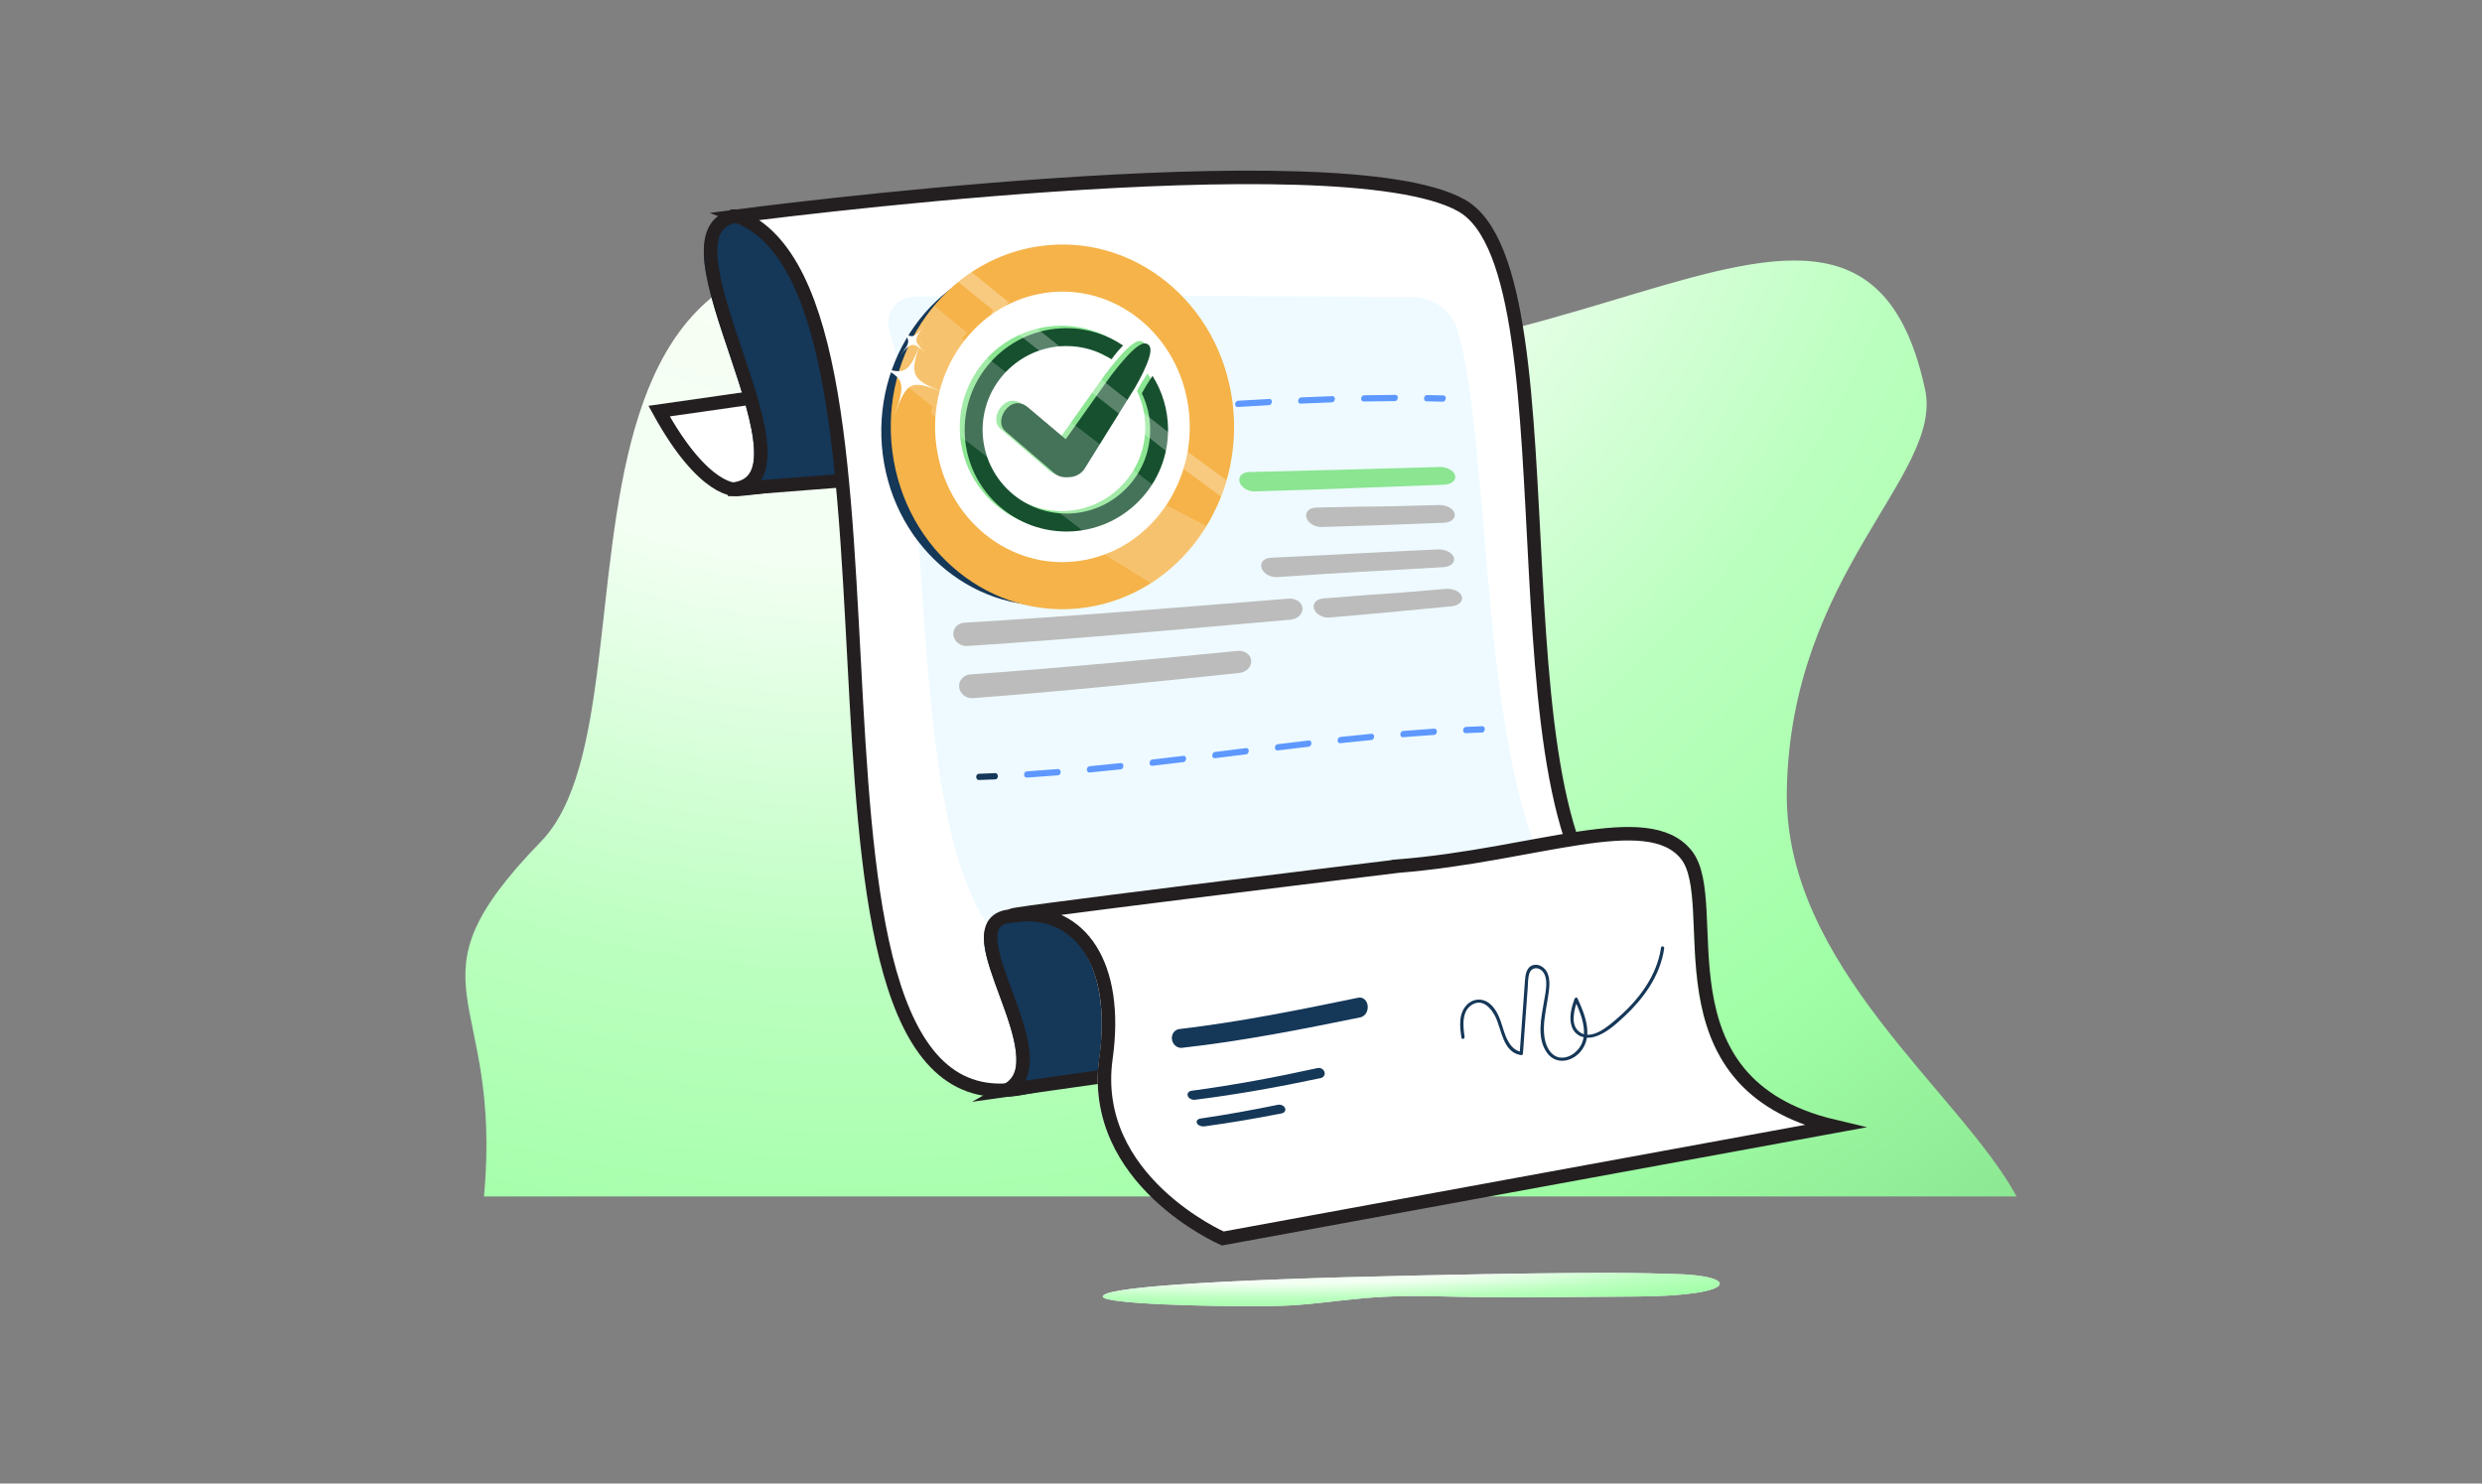 <svg width="368" height="220" viewBox="0 0 368 220" fill="none" xmlns="http://www.w3.org/2000/svg">
<rect x="0" y="0" width="368" height="220" fill="#808080" stroke="none"/>
<path d="M248.147 188.915C258.114 189.133 257.896 192.168 242.753 192.264C232.464 192.329 222.535 192.488 212.666 192.227C201.014 191.918 196.937 193.58 188.334 193.681C178.964 193.791 163.523 193.355 163.5 192.269C163.473 190.984 178.362 189.822 209.072 189.167C239.783 188.512 243.474 188.814 248.145 188.916L248.147 188.915Z" fill="#EEF1F7"/>
<path d="M248.147 188.915C258.114 189.133 257.896 192.168 242.753 192.264C232.464 192.329 222.535 192.488 212.666 192.227C201.014 191.918 196.937 193.58 188.334 193.681C178.964 193.791 163.523 193.355 163.5 192.269C163.473 190.984 178.362 189.822 209.072 189.167C239.783 188.512 243.474 188.814 248.145 188.916L248.147 188.915Z" fill="url(#paint0_radial_17066_3339)"/>
<path d="M71.757 177.429H299C290.563 161.906 264.536 143.222 264.925 117.374C265.413 85.012 288.145 70.461 285.431 57.783C274.942 8.81 223.213 72.32 161.249 46.701C69.588 8.806 100.894 103.487 80.233 124.767C59.284 146.345 74.613 146.692 71.757 177.429Z" fill="url(#paint1_radial_17066_3339)"/>
<path d="M222.414 75.631C220.453 78.021 218.375 80.684 217.657 83.588C217.501 84.217 217.358 84.854 217.219 85.49C218.643 83.832 220.561 82.609 222.905 81.98C223.695 81.769 224.496 81.659 225.301 81.595C225.187 81.29 225.062 80.972 224.918 80.608C224.173 78.718 223.348 77.094 222.414 75.631Z" fill="#1F7499"/>
<path d="M225.564 96.16C225.323 99.123 225.394 102.015 225.717 104.835L208.246 105.807C209.012 104.814 209.765 103.814 210.484 102.808C212.375 100.164 213.863 97.246 214.993 94.204C215.254 93.5 215.48 92.786 215.686 92.066C215.759 91.98 215.811 91.874 215.834 91.738C215.876 91.472 215.931 91.213 215.987 90.958C216.021 90.829 216.054 90.699 216.088 90.57C217.378 85.659 221.376 83.289 225.816 83.037C226.259 84.406 226.311 85.175 226.332 86.877C226.372 89.958 225.812 93.093 225.563 96.161L225.564 96.16Z" fill="#1F7499"/>
<path d="M214.907 89.768C214.746 90.299 214.618 90.85 214.523 91.416C213.7 94.461 212.28 97.425 210.669 100.086C209.694 101.695 208.545 103.184 207.375 104.658C207.984 101.202 207.089 97.467 205.189 94.388C204.443 93.179 203.465 92.118 202.395 91.188C200.817 89.824 198.841 89.015 197.453 87.416C194.405 83.909 197.708 79.789 199.335 76.57C199.728 75.794 198.489 75.258 198.097 76.032C196.705 78.785 194.708 81.305 194.916 84.543C195.17 88.572 198.825 90.039 201.552 92.249C205.493 95.44 207.226 101.239 205.605 105.956L194.319 106.584C189.776 100.649 187.091 93.596 187.302 86.703C187.886 67.623 198.133 63.284 206.918 60.412C211.073 64.001 215.265 67.553 219.108 71.488C220.017 72.42 220.844 73.388 221.603 74.438C220.14 76.212 218.752 78.116 217.67 80.037C216.017 82.972 215.565 86.499 214.907 89.77V89.768Z" fill="#1F7499"/>
<path d="M108.332 72.715C108.332 72.715 103.521 73.439 96.726 61.09L121.073 57.608L122.244 70.184C122.244 70.184 117.104 71.93 108.332 72.715Z" fill="white"/>
<path d="M109.331 72.591C109.331 72.591 104.519 73.315 97.724 60.965L122.071 57.484L123.243 70.06C123.243 70.06 118.103 71.806 109.331 72.591Z" stroke="#231F20" stroke-width="2" stroke-miterlimit="10"/>
<path d="M108.291 32.174C94.536 33.774 122.537 72.408 106.912 72.715L203.177 65.244L171.368 32.292L108.292 32.173L108.291 32.174Z" fill="#153758"/>
<path d="M109.288 32.05C95.534 33.65 123.535 72.284 107.91 72.591L204.173 65.12L172.364 32.168L109.288 32.049V32.05Z" stroke="#231F20" stroke-width="2" stroke-miterlimit="10"/>
<path d="M109.039 31.925C109.039 31.925 198.189 20.136 216.424 30.331C234.66 40.526 218.625 129.575 243.159 137.335C260.643 142.866 171.474 157.032 151.771 161.153C111.307 169.617 139.69 43.616 109.039 31.925Z" fill="white"/>
<path d="M131.879 49.075C131.074 46.605 132.866 44.056 135.467 44.001C151.157 43.672 195.241 43.954 209.481 44.057C212.566 44.079 215.272 46.121 216.129 49.081C221.363 67.174 219.124 115.073 231.307 132.92C239.413 144.796 176.272 139.87 160.811 143.104C131.188 149.299 140.533 75.622 131.879 49.076V49.075Z" fill="#EEFAFF"/>
<path d="M185.514 97.959C185.586 98.86 184.798 99.68 183.753 99.793C170.603 101.174 157.447 102.535 144.243 103.527C143.222 103.604 142.313 102.872 142.212 101.899C142.109 100.926 142.854 100.081 143.876 100.008C157.108 99.077 170.298 97.81 183.484 96.525C184.532 96.421 185.443 97.059 185.515 97.959H185.514Z" fill="#BCBCBC"/>
<path d="M193.114 90.16C193.197 91.017 192.411 91.793 191.359 91.888C175.391 93.291 159.431 94.759 143.419 95.793C142.396 95.861 141.475 95.132 141.358 94.175C141.24 93.219 141.967 92.402 142.991 92.339C159.036 91.389 175.04 90.052 191.049 88.773C192.103 88.686 193.03 89.302 193.113 90.16H193.114Z" fill="#BCBCBC"/>
<path d="M215.739 70.481C215.94 71.205 215.223 71.837 214.148 71.878C200.721 72.362 199.461 72.48 186.031 72.87C185.008 72.901 184.011 72.264 183.788 71.467C183.564 70.672 184.199 70.021 185.22 69.994C198.675 69.666 199.962 69.64 213.416 69.248C214.494 69.214 215.54 69.758 215.739 70.481Z" fill="#8BE591"/>
<path d="M215.67 76.123C215.871 76.847 215.154 77.478 214.079 77.519C200.652 78.004 209.369 77.757 195.94 78.147C194.917 78.178 193.92 77.541 193.697 76.745C193.473 75.949 194.108 75.298 195.129 75.271C208.584 74.943 199.894 75.282 213.348 74.89C214.426 74.857 215.472 75.401 215.672 76.124L215.67 76.123Z" fill="#BCBCBC"/>
<path d="M215.575 82.708C215.776 83.432 215.059 84.064 213.984 84.105C201.3 84.862 201.648 84.746 189.275 85.583C188.252 85.614 187.255 84.977 187.032 84.18C186.808 83.385 187.443 82.734 188.464 82.707C202.341 82.052 202.346 81.967 213.253 81.474C214.331 81.441 215.377 81.984 215.577 82.708H215.575Z" fill="#BCBCBC"/>
<path d="M216.734 88.423C216.976 89.134 216.296 89.805 215.226 89.909C201.849 91.161 210.538 90.415 197.152 91.572C196.133 91.662 195.1 91.083 194.832 90.3C194.563 89.519 195.16 88.832 196.178 88.748C209.592 87.651 200.935 88.486 214.344 87.326C215.418 87.231 216.493 87.715 216.734 88.424V88.423Z" fill="#BCBCBC"/>
<path d="M109.288 32.05C109.288 32.05 198.439 20.261 216.674 30.456C234.909 40.651 218.875 129.7 243.409 137.461C260.893 142.991 171.723 157.158 152.021 161.279C111.557 169.742 139.939 43.742 109.288 32.05Z" stroke="#231F20" stroke-width="2" stroke-miterlimit="10"/>
<path d="M148.531 135.997C139.659 137.315 156.641 157.178 148.345 161.763L175.623 157.903L166.674 134.053L148.531 135.998V135.997Z" fill="#153758"/>
<path d="M149.528 135.873C140.656 137.191 157.638 157.054 149.342 161.639L176.62 157.779L167.671 133.929L149.528 135.874V135.873Z" stroke="#231F20" stroke-width="2" stroke-miterlimit="10"/>
<path d="M206.321 128.558C226.771 126.929 243.276 119.716 249.016 126.86C254.757 134.003 243.68 160.715 270.954 167.158L180.295 183.781C180.295 183.781 160.441 175.144 162.982 157.012C164.915 143.216 159.233 135.035 150.066 135.782C140.898 136.528 206.321 128.56 206.321 128.56V128.558Z" fill="white"/>
<path d="M141.469 62.059C140.491 62.042 140.002 62.032 139.024 62.004C138.81 61.997 138.645 61.788 138.655 61.533C138.665 61.279 138.847 61.077 139.06 61.082C140.038 61.109 140.527 61.119 141.506 61.134C141.72 61.138 141.884 61.348 141.874 61.604C141.863 61.859 141.683 62.063 141.469 62.059Z" fill="#153758"/>
<path d="M206.823 59.482C205.267 59.491 203.713 59.51 202.157 59.537C201.944 59.541 201.789 59.339 201.812 59.083C201.835 58.829 202.027 58.617 202.239 58.613C203.796 58.585 205.352 58.565 206.907 58.555C207.121 58.555 207.274 58.762 207.25 59.018C207.227 59.274 207.035 59.481 206.821 59.482H206.823ZM197.491 59.666C195.936 59.723 194.379 59.785 192.823 59.854C192.61 59.865 192.453 59.665 192.474 59.411C192.494 59.156 192.685 58.94 192.899 58.931C194.456 58.862 196.014 58.799 197.57 58.743C197.784 58.736 197.939 58.938 197.917 59.192C197.896 59.448 197.705 59.66 197.491 59.666ZM188.155 60.087C186.598 60.173 185.041 60.262 183.484 60.353C183.271 60.366 183.112 60.169 183.131 59.914C183.15 59.659 183.338 59.441 183.552 59.428C185.11 59.337 186.668 59.248 188.226 59.163C188.44 59.151 188.596 59.349 188.577 59.604C188.556 59.859 188.368 60.074 188.155 60.086V60.087ZM178.814 60.639C177.257 60.737 175.701 60.835 174.144 60.932C173.93 60.945 173.77 60.749 173.787 60.494C173.803 60.238 173.99 60.019 174.204 60.005C175.762 59.908 177.32 59.811 178.878 59.714C179.092 59.701 179.251 59.898 179.233 60.154C179.215 60.409 179.028 60.627 178.814 60.641V60.639ZM169.474 61.219C167.917 61.311 166.36 61.399 164.803 61.485C164.59 61.496 164.428 61.298 164.442 61.041C164.456 60.785 164.642 60.567 164.856 60.555C166.414 60.469 167.972 60.381 169.53 60.289C169.744 60.276 169.904 60.474 169.888 60.73C169.873 60.986 169.687 61.205 169.474 61.217V61.219ZM160.134 61.719C158.578 61.788 157.022 61.85 155.466 61.905C155.252 61.913 155.088 61.711 155.101 61.454C155.112 61.198 155.297 60.983 155.51 60.976C157.067 60.919 158.625 60.857 160.182 60.789C160.396 60.779 160.558 60.981 160.544 61.237C160.531 61.494 160.347 61.708 160.134 61.719ZM150.799 62.033C149.244 62.061 147.688 62.079 146.133 62.088C145.919 62.088 145.755 61.882 145.765 61.627C145.776 61.371 145.957 61.162 146.171 61.161C147.727 61.152 149.283 61.133 150.839 61.104C151.053 61.1 151.216 61.304 151.205 61.56C151.193 61.817 151.012 62.027 150.798 62.032L150.799 62.033Z" fill="#5E98FF"/>
<path d="M213.93 59.567C212.952 59.538 212.463 59.528 211.485 59.512C211.273 59.508 211.118 59.298 211.142 59.041C211.166 58.785 211.359 58.58 211.572 58.582C212.55 58.597 213.039 58.608 214.019 58.635C214.233 58.641 214.385 58.854 214.361 59.111C214.336 59.368 214.144 59.572 213.93 59.565V59.567Z" fill="#5E98FF"/>
<path d="M147.578 115.571C146.6 115.614 146.112 115.633 145.134 115.667C144.92 115.674 144.744 115.473 144.737 115.219C144.732 114.965 144.9 114.751 145.114 114.745C146.092 114.711 146.581 114.691 147.559 114.646C147.773 114.636 147.949 114.837 147.955 115.091C147.96 115.347 147.792 115.56 147.579 115.571H147.578Z" fill="#153758"/>
<path d="M212.648 108.98C211.096 109.085 209.546 109.199 207.996 109.323C207.783 109.341 207.615 109.148 207.623 108.891C207.629 108.635 207.809 108.413 208.021 108.395C209.573 108.271 211.124 108.156 212.676 108.051C212.889 108.037 213.055 108.235 213.047 108.491C213.04 108.748 212.86 108.966 212.648 108.98ZM203.346 109.737C201.797 109.89 200.248 110.047 198.699 110.212C198.486 110.235 198.318 110.047 198.324 109.79C198.329 109.534 198.505 109.308 198.718 109.285C200.268 109.12 201.819 108.961 203.369 108.81C203.581 108.79 203.749 108.982 203.743 109.237C203.736 109.493 203.56 109.717 203.347 109.737H203.346ZM194.053 110.732C192.505 110.914 190.956 111.098 189.408 111.286C189.196 111.311 189.025 111.126 189.028 110.869C189.03 110.613 189.206 110.384 189.418 110.358C190.967 110.171 192.516 109.985 194.067 109.805C194.279 109.781 194.448 109.969 194.443 110.225C194.439 110.48 194.264 110.708 194.051 110.732H194.053ZM184.765 111.859C183.217 112.052 181.669 112.245 180.121 112.438C179.909 112.465 179.737 112.278 179.737 112.022C179.737 111.767 179.912 111.536 180.124 111.51C181.673 111.317 183.222 111.123 184.771 110.932C184.984 110.905 185.154 111.093 185.153 111.349C185.15 111.604 184.977 111.833 184.765 111.86V111.859ZM175.478 113.011C173.93 113.199 172.383 113.383 170.834 113.564C170.621 113.589 170.447 113.401 170.446 113.144C170.444 112.887 170.615 112.658 170.828 112.634C172.379 112.453 173.928 112.268 175.477 112.081C175.689 112.056 175.862 112.244 175.862 112.499C175.862 112.756 175.691 112.984 175.478 113.011ZM166.186 114.084C164.637 114.247 163.088 114.406 161.538 114.558C161.325 114.578 161.15 114.388 161.146 114.131C161.142 113.874 161.313 113.649 161.525 113.628C163.075 113.476 164.626 113.319 166.176 113.154C166.389 113.131 166.563 113.322 166.565 113.579C166.568 113.836 166.398 114.062 166.185 114.085L166.186 114.084ZM156.888 114.972C155.338 115.096 153.786 115.21 152.235 115.314C152.022 115.328 151.844 115.132 151.839 114.875C151.834 114.619 152.003 114.399 152.215 114.385C153.768 114.281 155.32 114.165 156.872 114.041C157.084 114.024 157.261 114.219 157.265 114.475C157.268 114.732 157.101 114.953 156.888 114.971V114.972Z" fill="#5E98FF"/>
<path d="M219.748 108.627C218.77 108.661 218.281 108.68 217.304 108.723C217.091 108.732 216.925 108.533 216.933 108.274C216.94 108.017 217.121 107.8 217.333 107.79C218.311 107.745 218.8 107.726 219.779 107.691C219.992 107.684 220.157 107.888 220.15 108.147C220.141 108.405 219.962 108.62 219.749 108.626L219.748 108.627Z" fill="#5E98FF"/>
<path d="M196.375 158.959C196.507 159.371 196.26 159.776 195.82 159.871C189.638 161.185 183.438 162.304 177.182 163.084C176.727 163.139 176.246 162.891 176.112 162.523C175.976 162.155 176.237 161.803 176.692 161.746C182.953 160.912 189.158 159.744 195.343 158.385C195.783 158.288 196.244 158.548 196.376 158.959H196.375Z" fill="#153758"/>
<path d="M190.527 164.314C190.684 164.669 190.458 165.02 190.017 165.109C186.219 165.857 182.412 166.505 178.581 167.029C178.128 167.089 177.631 166.885 177.474 166.566C177.316 166.247 177.56 165.929 178.011 165.865C181.842 165.303 185.65 164.617 189.448 163.834C189.888 163.742 190.371 163.959 190.528 164.313L190.527 164.314Z" fill="#153758"/>
<path d="M202.785 149.154C202.873 149.958 202.392 150.719 201.702 150.862C192.92 152.66 184.13 154.397 175.248 155.381C174.546 155.457 173.878 154.913 173.765 154.147C173.651 153.384 174.138 152.686 174.839 152.604C183.748 151.552 192.566 149.779 201.377 147.95C202.069 147.802 202.697 148.347 202.785 149.153V149.154Z" fill="#153758"/>
<path d="M207.318 128.433C227.768 126.804 244.273 119.591 250.013 126.735C255.754 133.878 244.677 160.59 271.951 167.033L181.293 183.656C181.293 183.656 161.438 175.018 163.979 156.887C165.912 143.091 160.23 134.91 151.063 135.656C141.895 136.403 207.318 128.434 207.318 128.434V128.433Z" stroke="#231F20" stroke-width="2" stroke-miterlimit="10"/>
<path d="M130.889 67.419C132.693 81.56 144.946 91.472 158.257 89.557C171.568 87.641 180.897 74.623 179.093 60.482C177.291 46.341 165.037 36.43 151.726 38.345C138.416 40.261 129.086 53.278 130.889 67.419Z" fill="#153758"/>
<path d="M132.303 66.93C134.19 81.729 147.011 92.1 160.941 90.096C174.87 88.091 184.633 74.47 182.746 59.671C180.859 44.874 168.037 34.503 154.107 36.507C140.179 38.511 130.416 52.133 132.303 66.93Z" fill="#F5B349"/>
<path d="M138.816 65.993C140.216 76.969 149.725 84.662 160.058 83.175C170.389 81.688 177.63 71.585 176.231 60.609C174.831 49.632 165.321 41.94 154.989 43.427C144.658 44.914 137.417 55.017 138.816 65.993Z" fill="white"/>
<path d="M170.159 55.368C169.585 56.21 169.045 57.077 168.572 57.974C169.343 59.562 169.786 61.341 169.806 63.226C169.847 66.542 168.592 69.677 166.273 72.05C163.955 74.424 160.851 75.755 157.534 75.795C157.499 75.795 157.464 75.795 157.428 75.795C150.63 75.82 145.051 70.332 144.965 63.523C144.884 56.674 150.388 51.039 157.237 50.954C157.272 50.954 157.308 50.954 157.343 50.954C159.817 50.944 162.131 51.669 164.076 52.919C164.595 52.193 165.17 51.508 165.79 50.868C163.37 49.24 160.457 48.288 157.333 48.303C157.292 48.303 157.247 48.303 157.202 48.303C148.891 48.404 142.208 55.248 142.304 63.558C142.405 71.829 149.173 78.486 157.428 78.456C157.469 78.456 157.514 78.456 157.56 78.456C161.586 78.406 165.351 76.793 168.168 73.91C170.981 71.027 172.503 67.222 172.457 63.195C172.422 60.323 171.58 57.642 170.154 55.373L170.159 55.368Z" fill="#8BE591"/>
<path d="M158.2 70.357C158.003 70.392 157.807 70.412 157.61 70.412C156.844 70.478 156.113 70.266 155.609 69.833L148.317 63.573C147.944 63.251 147.732 62.807 147.712 62.278C147.682 61.542 148.029 60.721 148.619 60.131C148.982 59.763 149.385 59.536 149.808 59.456C150.443 59.335 151.099 59.547 151.703 60.066L157.282 64.778L163.31 56.286C163.325 56.256 167.11 50.908 168.798 50.586C168.975 50.55 169.136 50.561 169.287 50.616C169.524 50.702 169.706 50.893 169.791 51.15C170.28 52.597 167.468 57.269 167.443 57.314L160.074 69.157C159.681 69.772 159.001 70.211 158.205 70.367L158.2 70.357Z" fill="#8BE591"/>
<path d="M170.885 55.731C170.31 56.573 169.771 57.44 169.297 58.337C170.068 59.924 170.512 61.709 170.532 63.588C170.572 66.905 169.318 70.039 166.999 72.413C164.681 74.787 161.576 76.117 158.26 76.158C158.225 76.158 158.19 76.158 158.154 76.158C151.356 76.183 145.777 70.695 145.691 63.886C145.61 57.037 151.114 51.402 157.963 51.316C157.998 51.316 158.033 51.316 158.069 51.316C160.543 51.306 162.856 52.032 164.802 53.282C165.321 52.556 165.895 51.871 166.515 51.231C164.096 49.603 161.183 48.65 158.059 48.666C158.018 48.666 157.973 48.666 157.928 48.666C149.617 48.766 142.934 55.61 143.03 63.921C143.131 72.191 149.899 78.849 158.154 78.819C158.195 78.819 158.24 78.819 158.285 78.819C162.312 78.768 166.077 77.156 168.894 74.273C171.706 71.39 173.228 67.585 173.183 63.558C173.148 60.685 172.306 58.004 170.88 55.736L170.885 55.731Z" fill="#17502F"/>
<path d="M158.93 70.714C158.734 70.75 158.537 70.77 158.341 70.77C157.575 70.835 156.844 70.624 156.34 70.19L149.047 63.931C148.674 63.608 148.463 63.165 148.442 62.636C148.412 61.9 148.76 61.078 149.35 60.489C149.713 60.121 150.116 59.894 150.539 59.813C151.174 59.692 151.829 59.904 152.434 60.423L158.013 65.135L164.041 56.643C164.056 56.613 167.841 51.266 169.529 50.943C169.705 50.908 169.867 50.918 170.018 50.973C170.255 51.059 170.436 51.251 170.522 51.508C171.011 52.954 168.199 57.626 168.173 57.671L160.805 69.515C160.412 70.13 159.732 70.568 158.935 70.725L158.93 70.714Z" fill="#17502F"/>
<path opacity="0.2" d="M138.507 45.361C138.106 45.845 137.714 46.341 137.34 46.861C135.301 49.706 133.881 52.846 133.044 56.095L138.194 60.261L138.092 61.38L164.646 81.877L163.868 82.28L170.604 86.477C173.33 84.754 175.801 82.465 177.84 79.619C178.214 79.099 178.558 78.564 178.89 78.026L172.978 74.939L173.537 73.917L142.592 50.166L143.398 49.315L138.505 45.358L138.507 45.361Z" fill="white"/>
<path opacity="0.3" d="M144.054 40.352C143.377 40.803 142.708 41.289 142.067 41.813L147.33 46.07L146.932 46.349L175.615 69.044L175.533 69.576L181.026 73.627C181.332 72.832 181.595 72.026 181.825 71.212L176.14 67.008L176.173 66.442L149.199 45.116L149.627 44.86L144.053 40.35L144.054 40.352Z" fill="white"/>
<path d="M132.538 61.815C134.459 56.456 134.98 56.209 140.022 58.248C134.978 56.208 134.745 55.655 136.666 50.296C134.745 55.655 134.224 55.902 129.182 53.862C134.226 55.903 134.459 56.456 132.538 61.815Z" fill="white"/>
<path d="M133.376 52.794C135.131 50.66 135.411 50.64 137.421 52.503C135.411 50.639 135.393 50.341 137.147 48.205C135.393 50.341 135.111 50.36 133.102 48.497C135.111 50.361 135.131 50.659 133.376 52.794Z" fill="white"/>
<path d="M217.15 153.75C216.909 152.122 216.66 149.727 218.484 148.868C219.955 148.175 221.13 149.581 221.709 150.758C222.664 152.699 222.82 156.037 225.495 156.462C225.658 156.488 225.79 156.398 225.803 156.228C226.039 152.997 226.274 149.764 226.508 146.533C226.56 145.826 226.528 145.032 226.756 144.351C227.072 143.409 228.111 143.346 228.723 144.059C229.648 145.135 229.151 147.154 228.943 148.4C228.535 150.857 227.78 153.911 229.376 156.123C230.669 157.915 232.984 157.509 234.31 155.98C236.319 153.664 234.996 150.462 233.898 148.052C233.803 147.845 233.516 147.933 233.454 148.11C232.997 149.384 232.569 150.951 233.057 152.281C233.568 153.672 235.019 154.142 236.375 153.758C238.116 153.264 239.64 151.848 240.93 150.641C242.292 149.366 243.531 147.945 244.538 146.371C245.651 144.629 246.452 142.694 246.747 140.643C246.791 140.338 246.322 140.205 246.278 140.514C245.68 144.666 243.024 148.188 239.934 150.888C238.615 152.04 235.942 154.486 234.11 152.976C232.764 151.868 233.433 149.606 233.923 148.239C233.775 148.258 233.626 148.277 233.479 148.296C234.578 150.707 235.964 154.164 233.409 156.169C232.461 156.912 231.139 157.159 230.176 156.297C229.088 155.321 228.869 153.631 228.913 152.254C228.959 150.777 229.303 149.332 229.518 147.874C229.687 146.73 229.916 145.39 229.434 144.289C229.087 143.495 228.194 142.863 227.3 143.121C226.304 143.409 226.168 144.573 226.101 145.442C225.831 149.037 225.578 152.632 225.317 156.228C225.419 156.15 225.521 156.072 225.625 155.994C223.947 155.727 223.281 153.912 222.844 152.485C222.437 151.158 221.982 149.732 220.864 148.817C219.845 147.983 218.456 148.033 217.52 148.975C216.218 150.283 216.437 152.217 216.683 153.882C216.729 154.19 217.197 154.059 217.153 153.752L217.15 153.75Z" fill="#153758"/>
<defs>
<radialGradient id="paint0_radial_17066_3339" cx="0" cy="0" r="1" gradientUnits="userSpaceOnUse" gradientTransform="translate(186.657 187.035) scale(127.068 10.795)">
<stop stop-color="#FFFDF9"/>
<stop offset="0.31" stop-color="#F2FFF2"/>
<stop offset="0.51" stop-color="#BBFFBF"/>
<stop offset="0.68" stop-color="#A0FFA6"/>
<stop offset="0.83" stop-color="#8BE591"/>
<stop offset="0.97" stop-color="#27A45B"/>
<stop offset="1" stop-color="#17502F"/>
</radialGradient>
<radialGradient id="paint1_radial_17066_3339" cx="0" cy="0" r="1" gradientUnits="userSpaceOnUse" gradientTransform="translate(127.219 -10.841) scale(319.459 305.04)">
<stop stop-color="#FFFDF9"/>
<stop offset="0.31" stop-color="#F2FFF2"/>
<stop offset="0.51" stop-color="#BBFFBF"/>
<stop offset="0.68" stop-color="#A0FFA6"/>
<stop offset="0.83" stop-color="#8BE591"/>
<stop offset="0.97" stop-color="#27A45B"/>
<stop offset="1" stop-color="#17502F"/>
</radialGradient>
</defs>
</svg>
